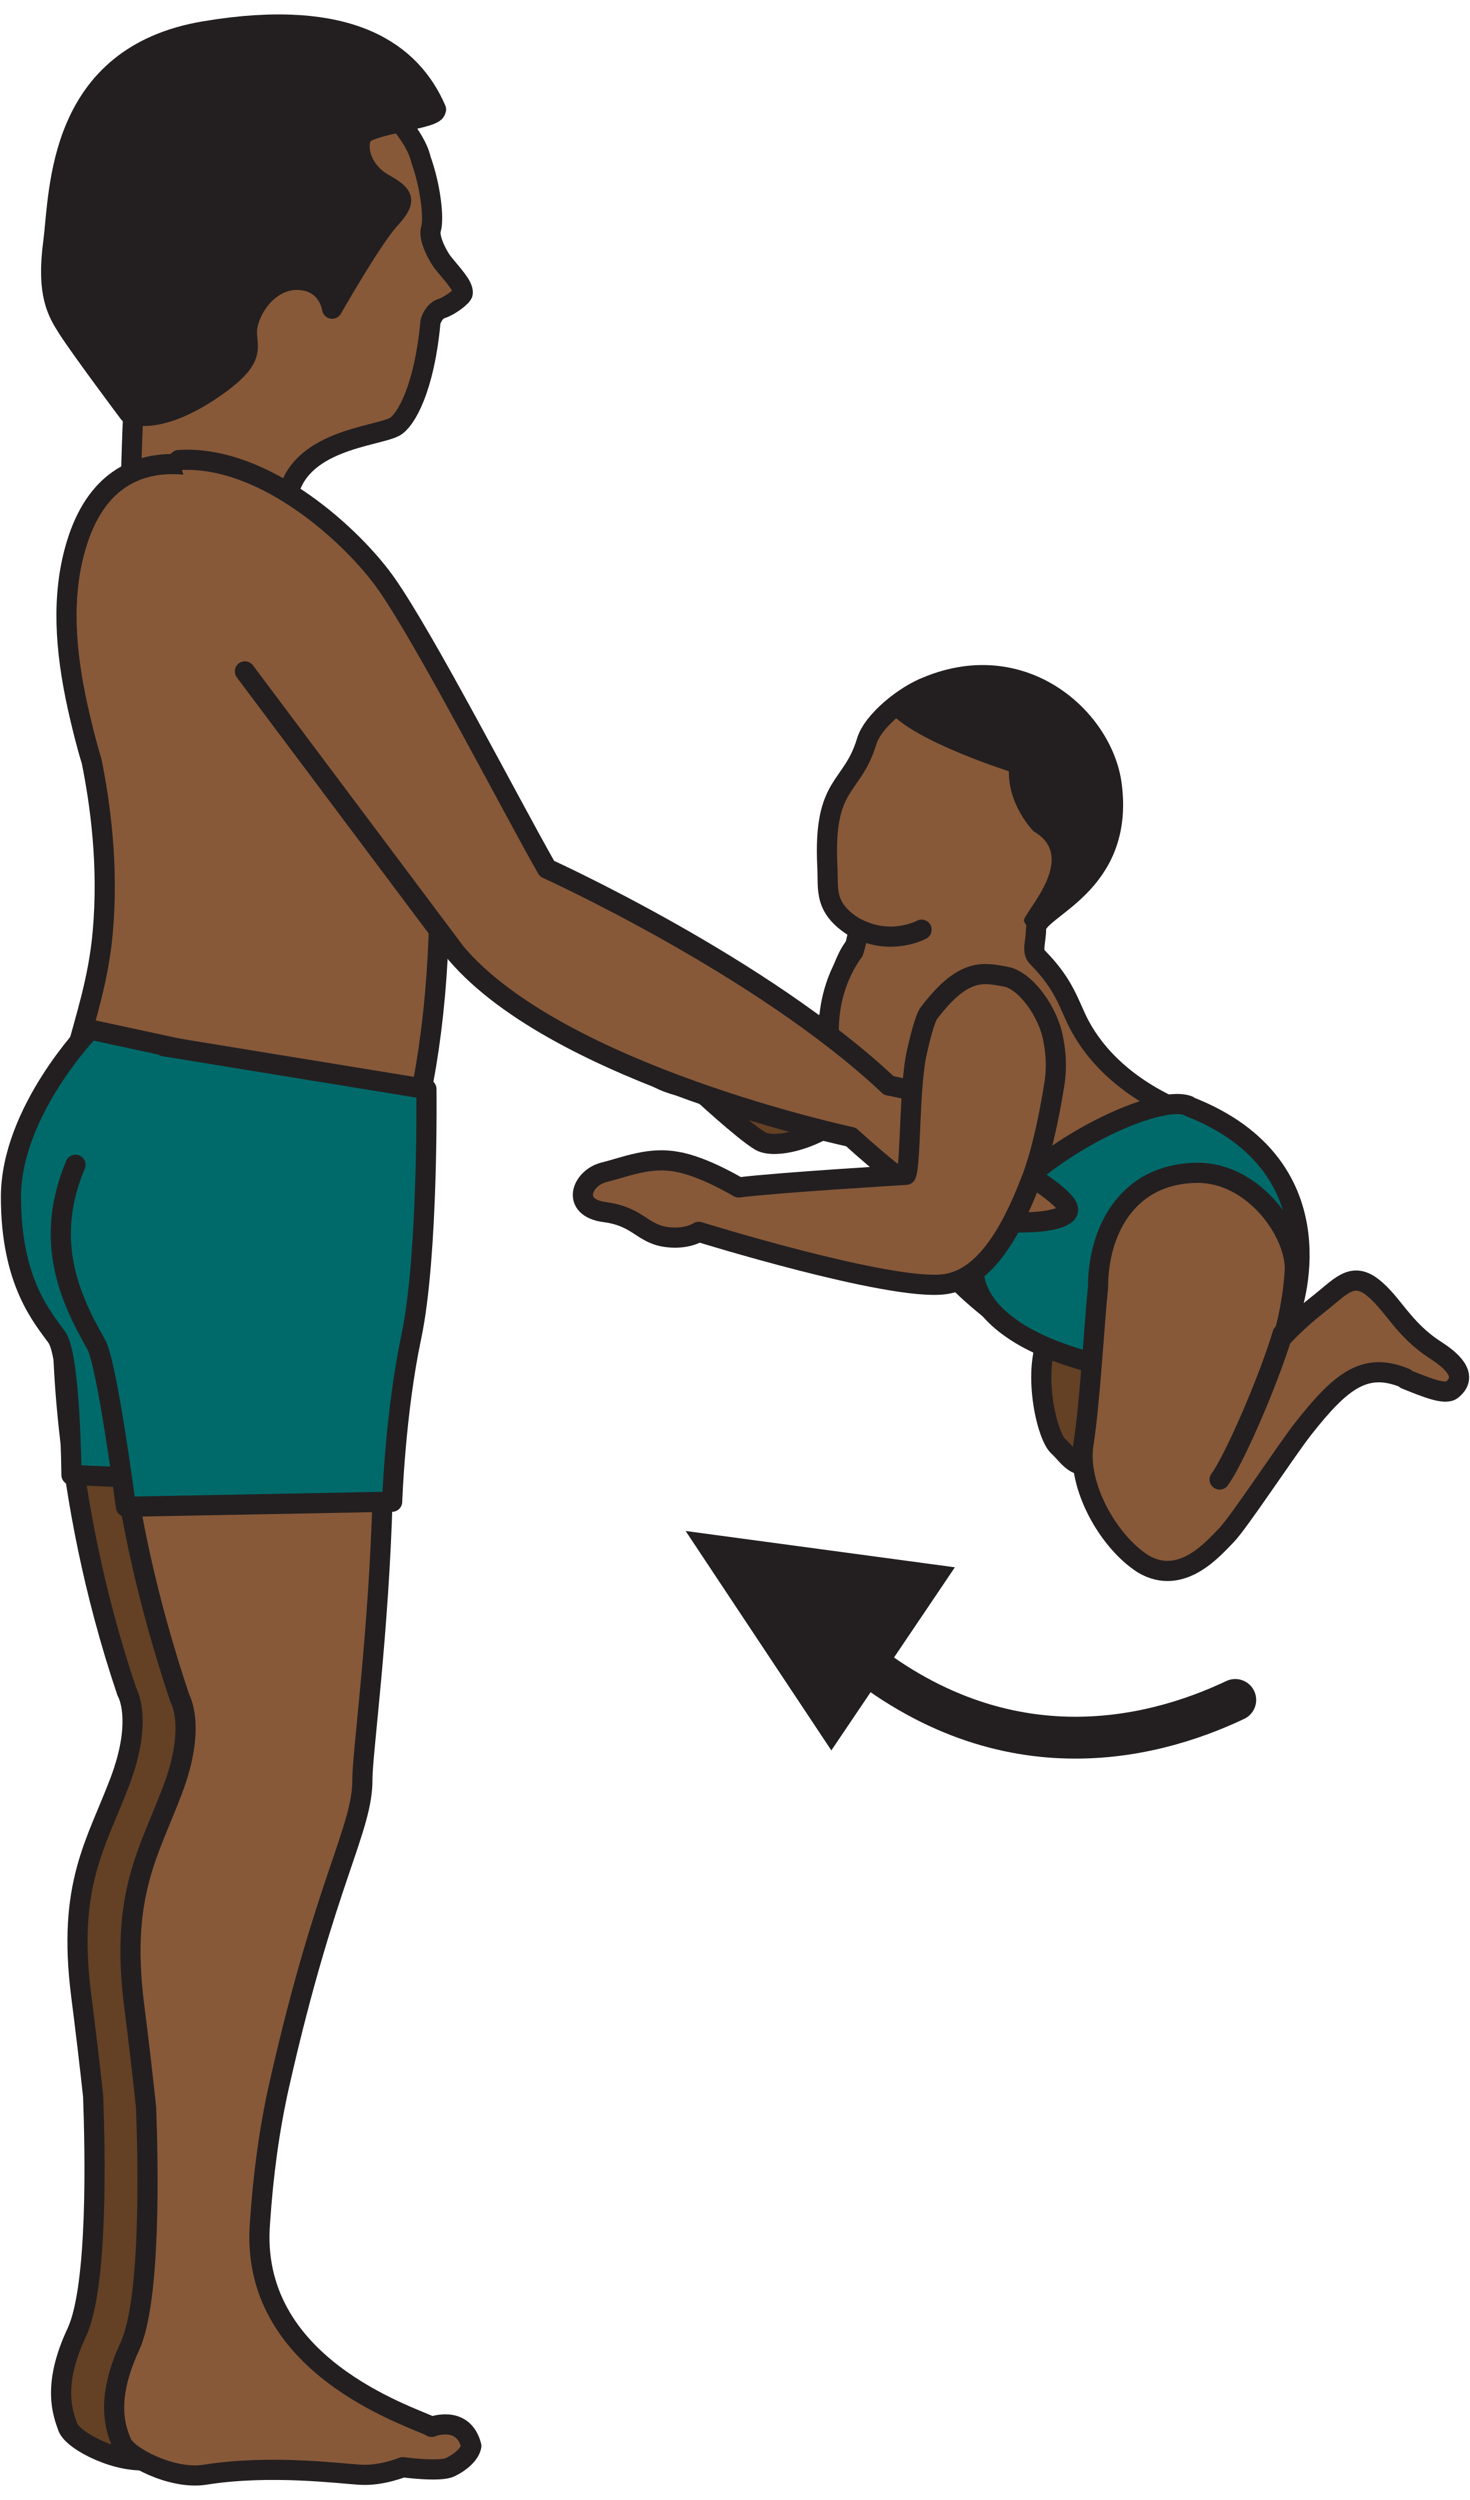 <?xml version="1.0" encoding="UTF-8"?> <svg xmlns="http://www.w3.org/2000/svg" width="60" height="102" viewBox="0 0 60 102" fill="none"><path d="M34.962 38.528C34.262 39.269 33.933 41.368 33.933 41.368L32.43 43.941L29.096 42.768C29.096 42.768 28.767 41.903 27.779 41.574C26.791 41.265 25.824 41.245 25.412 41.306C25 41.368 24.424 42.15 25.474 42.932C26.523 43.735 26.791 44.229 28.499 44.435C28.499 44.435 30.31 46.122 31.031 46.554C31.772 46.987 34.406 46.225 35.414 44.332C36.423 42.459 36.691 41.8 37.123 41.677" fill="#644125"></path><path d="M34.962 38.528C34.262 39.269 33.933 41.368 33.933 41.368L32.43 43.941L29.096 42.768C29.096 42.768 28.767 41.903 27.779 41.574C26.791 41.265 25.824 41.245 25.412 41.306C25 41.368 24.424 42.15 25.474 42.932C26.523 43.735 26.791 44.229 28.499 44.435C28.499 44.435 30.31 46.122 31.031 46.554C31.772 46.987 34.406 46.225 35.414 44.332C36.423 42.459 36.691 41.8 37.123 41.677" stroke="#231F20" stroke-width="0.823" stroke-linecap="round" stroke-linejoin="round"></path><path d="M45.499 50.239C44.779 51.288 43.935 52.852 42.989 54.211C42.042 55.569 42.68 58.533 43.194 59.006C43.688 59.459 44.038 60.262 45.067 59.356C46.096 58.45 49.966 54.458 50.501 53.922C51.036 53.408 51.715 53.264 52.25 53.017C52.785 52.791 51.921 52.502 52.333 52.153C52.744 51.803 52.6 50.98 51.859 50.28C51.118 49.58 52.497 49.909 52.003 50.444C51.509 50.979 51.386 50.856 51.015 51.453C50.645 52.05 49.739 52.852 49.081 53.079C48.422 53.305 49.266 51.803 48.772 51.494C48.278 51.206 45.479 50.239 45.479 50.239" fill="#644125"></path><path d="M45.499 50.239C44.779 51.288 43.935 52.852 42.989 54.211C42.042 55.569 42.68 58.533 43.194 59.006C43.688 59.459 44.038 60.262 45.067 59.356C46.096 58.45 49.966 54.458 50.501 53.922C51.036 53.408 51.715 53.264 52.25 53.017C52.785 52.791 51.921 52.502 52.333 52.153C52.744 51.803 52.6 50.98 51.859 50.28C51.118 49.58 52.497 49.909 52.003 50.444C51.509 50.979 51.386 50.856 51.015 51.453C50.645 52.05 49.739 52.852 49.081 53.079C48.422 53.305 49.266 51.803 48.772 51.494C48.278 51.206 45.479 50.239 45.479 50.239H45.499Z" stroke="#231F20" stroke-width="0.823" stroke-linecap="round" stroke-linejoin="round"></path><path d="M37.863 28.011C41.794 26.385 45.026 29.328 45.376 32.024C45.911 36.161 42.288 37.046 42.288 37.89C42.288 38.445 42.083 38.837 42.371 39.084C43.461 40.195 43.626 40.977 44.038 41.78C44.923 43.467 46.549 44.702 48.566 45.484C55.008 47.974 52.085 53.717 52.085 53.717L47.187 55.981C47.187 55.981 43.338 55.569 41.239 54.046C35.846 50.197 36.299 46.637 34.776 44.949C33.603 43.632 33.397 40.792 34.838 38.816C35.002 38.26 35.044 37.931 35.044 37.931C33.562 37.087 33.829 36.284 33.768 35.338C33.603 31.88 34.776 32.23 35.373 30.254C35.62 29.41 36.937 28.361 37.863 28.011Z" fill="#875939"></path><path d="M37.863 28.011C41.794 26.385 45.026 29.328 45.376 32.024C45.911 36.161 42.288 37.046 42.288 37.89C42.288 38.445 42.083 38.837 42.371 39.084C43.461 40.195 43.626 40.977 44.038 41.78C44.923 43.467 46.549 44.702 48.566 45.484C55.008 47.974 52.085 53.717 52.085 53.717L47.187 55.981C47.187 55.981 43.338 55.569 41.239 54.046C35.846 50.197 36.299 46.637 34.776 44.949C33.603 43.632 33.397 40.792 34.838 38.816C35.002 38.26 35.044 37.931 35.044 37.931C33.562 37.087 33.829 36.284 33.768 35.338C33.603 31.88 34.776 32.23 35.373 30.254C35.62 29.41 36.937 28.361 37.863 28.011Z" stroke="#231F20" stroke-width="0.823" stroke-linecap="round" stroke-linejoin="round"></path><path d="M48.504 45.134C54.946 47.625 52.641 53.655 52.641 53.655L47.187 56.104C47.187 56.104 43.339 55.693 41.239 54.169C35.847 50.321 46.487 44.332 48.504 45.114" fill="#006A6B"></path><path d="M48.504 45.134C54.946 47.625 52.641 53.655 52.641 53.655L47.187 56.104C47.187 56.104 43.339 55.693 41.239 54.169C35.847 50.321 46.487 44.332 48.504 45.114V45.134Z" stroke="#231F20" stroke-width="0.823" stroke-linecap="round" stroke-linejoin="round"></path><path d="M57.353 56.228C55.748 55.569 54.781 56.269 53.196 58.286C52.558 59.088 50.541 62.155 50.047 62.649C49.553 63.143 48.236 64.748 46.651 63.802C45.21 62.875 43.955 60.591 44.222 58.924C44.49 57.257 44.675 53.84 44.819 52.502C44.819 50.259 45.992 47.892 48.833 47.851C51.179 47.81 52.949 50.341 52.846 51.885C52.743 53.408 52.393 54.499 52.393 54.499C52.393 54.499 52.908 53.923 53.772 53.243C54.678 52.544 55.151 51.864 55.995 52.502C56.839 53.141 57.25 54.231 58.609 55.096C59.082 55.404 60.029 56.084 59.267 56.701C59 56.927 58.238 56.619 57.374 56.269" fill="#875939"></path><path d="M57.353 56.228C55.748 55.569 54.781 56.269 53.196 58.286C52.558 59.088 50.541 62.155 50.047 62.649C49.553 63.143 48.236 64.748 46.651 63.802C45.21 62.875 43.955 60.591 44.222 58.924C44.49 57.257 44.675 53.84 44.819 52.502C44.819 50.259 45.992 47.892 48.833 47.851C51.179 47.81 52.949 50.341 52.846 51.885C52.743 53.408 52.393 54.499 52.393 54.499C52.393 54.499 52.908 53.923 53.772 53.243C54.678 52.544 55.151 51.864 55.995 52.502C56.839 53.141 57.25 54.231 58.609 55.096C59.082 55.404 60.029 56.084 59.267 56.701C59 56.927 58.238 56.619 57.374 56.269L57.353 56.228Z" stroke="#231F20" stroke-width="0.823" stroke-linecap="round" stroke-linejoin="round"></path><path d="M49.78 60.364C50.336 59.624 51.735 56.454 52.352 54.416" stroke="#231F20" stroke-width="0.823" stroke-linecap="round" stroke-linejoin="round"></path><path d="M37.615 37.931C37.615 37.931 36.381 38.61 34.96 37.869L37.615 37.931Z" fill="#875939"></path><path d="M37.615 37.931C37.615 37.931 36.381 38.61 34.96 37.869" stroke="#231F20" stroke-width="0.823" stroke-linecap="round" stroke-linejoin="round"></path><path d="M18.085 10.723C17.941 10.558 17.467 9.755 17.591 9.344C17.714 8.932 17.591 7.656 17.179 6.503C16.953 5.495 15.697 4.301 15.697 4.301L13.31 3.519C13.31 3.519 11.602 3.56 10.634 3.869C9.667 4.198 7.259 8.685 7.259 8.685L5.592 13.357C5.592 13.357 5.324 19.078 5.366 19.202C5.407 19.326 6.765 21.589 6.971 21.775C7.177 21.96 11.458 22.125 11.725 20.355C12.116 17.947 15.348 17.823 16.109 17.412C16.562 17.165 17.323 15.847 17.57 13.131C17.57 13.131 17.673 12.719 18.003 12.595C18.352 12.492 18.888 12.081 18.888 11.957C18.908 11.649 18.497 11.237 18.064 10.702" fill="#875939"></path><path d="M18.085 10.723C17.941 10.558 17.467 9.755 17.591 9.344C17.714 8.932 17.591 7.656 17.179 6.503C16.953 5.495 15.697 4.301 15.697 4.301L13.31 3.519C13.31 3.519 11.602 3.56 10.634 3.869C9.667 4.198 7.259 8.685 7.259 8.685L5.592 13.357C5.592 13.357 5.324 19.078 5.366 19.202C5.407 19.326 6.765 21.589 6.971 21.775C7.177 21.96 11.458 22.125 11.725 20.355C12.116 17.947 15.348 17.823 16.109 17.412C16.562 17.165 17.323 15.847 17.57 13.131C17.57 13.131 17.673 12.719 18.003 12.595C18.352 12.492 18.888 12.081 18.888 11.957C18.908 11.649 18.497 11.237 18.064 10.702L18.085 10.723Z" stroke="#231F20" stroke-width="0.823" stroke-linecap="round" stroke-linejoin="round"></path><path d="M15.347 98.604C14.421 98.172 7.917 95.888 8.411 90.104C8.535 88.252 8.782 86.359 9.214 84.486C11.107 76.233 12.61 74.257 12.589 72.219C12.589 70.182 15.285 52.626 11.107 46.184C8.72 42.52 4.542 46.822 3.636 48.16C2.463 49.889 1.023 51.597 2.566 53.799C2.566 53.799 2.36 60.694 5.18 69.029C5.18 69.029 5.859 70.141 4.892 72.692C3.924 75.245 2.751 76.891 3.307 81.357C3.492 82.798 3.657 84.198 3.801 85.515C3.883 87.717 4.007 93.253 3.142 95.147C2.113 97.328 2.566 98.46 2.772 99.037C2.998 99.613 4.871 100.559 6.168 100.354C8.864 99.921 11.704 100.107 12.569 100.148C13.412 100.189 14.256 99.839 14.256 99.839C14.256 99.839 15.82 100.765 16.253 100.539C16.706 100.333 17.076 99.942 17.117 99.613C17.158 99.284 15.368 98.645 15.368 98.645" fill="#644125"></path><path d="M15.347 98.604C14.421 98.172 7.917 95.888 8.411 90.104C8.535 88.252 8.782 86.359 9.214 84.486C11.107 76.233 12.61 74.257 12.589 72.219C12.589 70.182 15.285 52.626 11.107 46.184C8.72 42.52 4.542 46.822 3.636 48.16C2.463 49.889 1.023 51.597 2.566 53.799C2.566 53.799 2.36 60.694 5.18 69.029C5.18 69.029 5.859 70.141 4.892 72.692C3.924 75.245 2.751 76.891 3.307 81.357C3.492 82.798 3.657 84.198 3.801 85.515C3.883 87.717 4.007 93.253 3.142 95.147C2.113 97.328 2.566 98.46 2.772 99.037C2.998 99.613 4.871 100.559 6.168 100.354C8.864 99.921 11.704 100.107 12.569 100.148C13.412 100.189 14.256 99.839 14.256 99.839C14.256 99.839 15.82 100.765 16.253 100.539C16.706 100.333 17.076 99.942 17.117 99.613C17.158 99.284 15.368 98.645 15.368 98.645L15.347 98.604Z" stroke="#231F20" stroke-width="0.823" stroke-linecap="round" stroke-linejoin="round"></path><path d="M17.633 99.016C16.727 98.563 10.12 96.526 10.614 90.66C10.738 88.787 10.985 86.873 11.417 84.98C13.311 76.624 14.813 74.627 14.792 72.569C14.792 70.511 17.489 52.749 13.29 46.205C10.902 42.5 6.725 46.863 5.819 48.201C4.646 49.95 2.917 52.667 4.769 55.631C4.769 55.631 4.522 60.879 7.342 69.297C7.342 69.297 8.021 70.429 7.054 73.001C6.087 75.574 4.913 77.262 5.469 81.769C5.654 83.21 5.819 84.63 5.963 85.988C6.045 88.211 6.169 93.829 5.304 95.723C4.275 97.946 4.728 99.078 4.955 99.654C5.181 100.23 7.033 101.177 8.35 100.971C11.047 100.539 13.907 100.93 14.751 100.971C15.595 101.012 16.439 100.662 16.439 100.662C16.439 100.662 17.941 100.868 18.374 100.662C18.806 100.457 19.176 100.127 19.238 99.798C18.909 98.501 17.612 99.016 17.612 99.016" fill="#875939"></path><path d="M17.633 99.016C16.727 98.563 10.12 96.526 10.614 90.66C10.738 88.787 10.985 86.873 11.417 84.98C13.311 76.624 14.813 74.627 14.792 72.569C14.792 70.511 17.489 52.749 13.29 46.205C10.902 42.5 6.725 46.863 5.819 48.201C4.646 49.95 2.917 52.667 4.769 55.631C4.769 55.631 4.522 60.879 7.342 69.297C7.342 69.297 8.021 70.429 7.054 73.001C6.087 75.574 4.913 77.262 5.469 81.769C5.654 83.21 5.819 84.63 5.963 85.988C6.045 88.211 6.169 93.829 5.304 95.723C4.275 97.946 4.728 99.078 4.955 99.654C5.181 100.23 7.033 101.177 8.35 100.971C11.047 100.539 13.907 100.93 14.751 100.971C15.595 101.012 16.439 100.662 16.439 100.662C16.439 100.662 17.941 100.868 18.374 100.662C18.806 100.457 19.176 100.127 19.238 99.798C18.909 98.501 17.612 99.016 17.612 99.016H17.633Z" stroke="#231F20" stroke-width="0.823" stroke-linecap="round" stroke-linejoin="round"></path><path d="M16.5 27.558C16.418 27.352 16.356 27.188 16.273 27.002C15.08 23.977 13.68 22.474 13.68 22.474C13.68 22.495 13.701 22.516 13.721 22.557C12.425 20.972 11.355 20.355 11.355 20.355C11.355 20.355 9.255 18.976 7.115 18.934C5.53 18.914 3.904 19.634 3.122 22.207C2.484 24.306 2.669 26.55 3.163 28.814C3.328 29.554 3.513 30.316 3.74 31.057C4.089 32.786 4.439 35.297 4.192 38.054C3.842 41.903 2.175 43.941 2.114 50.136C2.052 55.343 5.674 56.104 5.674 56.104C5.674 56.104 6.23 56.125 7.712 56.187C7.712 56.187 10.902 55.322 13.186 53.202C15.45 51.082 17.899 45.999 17.941 36.408C17.941 34.123 17.714 32.148 17.344 30.46C17.323 30.254 17.323 30.048 17.261 29.843C17.117 29.266 16.932 28.793 16.747 28.278C16.665 28.031 16.582 27.764 16.5 27.538" fill="#875939"></path><path d="M16.5 27.558C16.418 27.352 16.356 27.188 16.273 27.002C15.08 23.977 13.68 22.474 13.68 22.474C13.68 22.495 13.701 22.516 13.721 22.557C12.425 20.972 11.355 20.355 11.355 20.355C11.355 20.355 9.255 18.976 7.115 18.934C5.53 18.914 3.904 19.634 3.122 22.207C2.484 24.306 2.669 26.55 3.163 28.814C3.328 29.554 3.513 30.316 3.74 31.057C4.089 32.786 4.439 35.297 4.192 38.054C3.842 41.903 2.175 43.941 2.114 50.136C2.052 55.343 5.674 56.104 5.674 56.104C5.674 56.104 6.23 56.125 7.712 56.187C7.712 56.187 10.902 55.322 13.186 53.202C15.45 51.082 17.899 45.999 17.941 36.408C17.941 34.123 17.714 32.148 17.344 30.46C17.323 30.254 17.323 30.048 17.261 29.843C17.117 29.266 16.932 28.793 16.747 28.278C16.665 28.031 16.582 27.764 16.5 27.538V27.558Z" stroke="#231F20" stroke-width="0.823" stroke-linecap="round" stroke-linejoin="round"></path><path d="M17.776 4.466C17.941 4.857 14.957 5.042 14.751 5.577C14.524 6.112 14.812 7.018 15.656 7.491C16.5 7.965 16.624 8.171 15.883 8.973C15.162 9.776 13.557 12.595 13.557 12.595C13.557 12.595 13.413 11.505 12.24 11.422C11.067 11.34 10.243 12.472 10.099 13.316C9.955 14.16 10.717 14.53 8.494 15.991C6.271 17.432 5.263 16.856 5.263 16.856C5.263 16.856 3.287 14.221 2.752 13.378C2.361 12.76 1.887 12.019 2.176 9.879C2.443 7.738 2.34 2.284 8.35 1.276C14.36 0.267 16.809 2.181 17.797 4.466" fill="#231F20"></path><path d="M17.776 4.466C17.941 4.857 14.957 5.042 14.751 5.577C14.524 6.112 14.812 7.018 15.656 7.491C16.5 7.965 16.624 8.171 15.883 8.973C15.162 9.776 13.557 12.595 13.557 12.595C13.557 12.595 13.413 11.505 12.24 11.422C11.067 11.34 10.243 12.472 10.099 13.316C9.955 14.16 10.717 14.53 8.494 15.991C6.271 17.432 5.263 16.856 5.263 16.856C5.263 16.856 3.287 14.221 2.752 13.378C2.361 12.76 1.887 12.019 2.176 9.879C2.443 7.738 2.34 2.284 8.35 1.276C14.36 0.267 16.809 2.181 17.797 4.466H17.776Z" stroke="#231F20" stroke-width="0.823" stroke-linecap="round" stroke-linejoin="round"></path><path d="M2.917 60.179C2.917 60.179 2.875 55.343 2.32 54.561C1.764 53.779 0.447 52.338 0.447 48.839C0.447 45.34 3.678 42.006 3.678 42.006L15.039 44.455C15.039 44.455 14.998 45.34 15.039 46.699C15.183 51.412 14.586 50.012 14.442 53.305C14.298 56.598 14.133 60.673 14.133 60.673L2.917 60.179Z" fill="#006A6B"></path><path d="M2.917 60.179C2.917 60.179 2.875 55.343 2.32 54.561C1.764 53.779 0.447 52.338 0.447 48.839C0.447 45.34 3.678 42.006 3.678 42.006L15.039 44.455C15.039 44.455 14.998 45.34 15.039 46.699C15.183 51.412 14.586 50.012 14.442 53.305C14.298 56.598 14.133 60.673 14.133 60.673L2.917 60.179Z" stroke="#231F20" stroke-width="0.823" stroke-linecap="round" stroke-linejoin="round"></path><path d="M6.683 42.685L17.405 44.435C17.405 44.435 17.488 51.227 16.788 54.54C16.129 57.648 16.006 61.27 16.006 61.27L5.139 61.476C5.139 61.476 4.377 55.651 3.925 54.849C2.793 52.873 1.805 50.568 3.081 47.522" fill="#006A6B"></path><path d="M6.683 42.685L17.405 44.435C17.405 44.435 17.488 51.227 16.788 54.54C16.129 57.648 16.006 61.27 16.006 61.27L5.139 61.476C5.139 61.476 4.377 55.651 3.925 54.849C2.793 52.873 1.805 50.568 3.081 47.522" stroke="#231F20" stroke-width="0.823" stroke-linecap="round" stroke-linejoin="round"></path><path d="M7.3 18.77C10.819 18.544 14.462 21.939 15.779 23.833C17.364 26.097 20.76 32.683 22.324 35.441C22.324 35.441 31.133 39.433 36.278 44.291C36.278 44.291 39.571 44.846 40.086 46.06C40.271 46.493 39.921 46.719 39.921 46.719C39.921 46.719 43.379 48.571 43.585 49.292C43.791 50.012 40.539 50.033 39.057 49.539C37.575 49.024 34.735 46.39 34.735 46.39C34.735 46.39 22.839 43.858 18.619 38.898L9.996 27.393" fill="#875939"></path><path d="M7.3 18.77C10.819 18.544 14.462 21.939 15.779 23.833C17.364 26.097 20.76 32.683 22.324 35.441C22.324 35.441 31.133 39.433 36.278 44.291C36.278 44.291 39.571 44.846 40.086 46.06C40.271 46.493 39.921 46.719 39.921 46.719C39.921 46.719 43.379 48.571 43.585 49.292C43.791 50.012 40.539 50.033 39.057 49.539C37.575 49.024 34.735 46.39 34.735 46.39C34.735 46.39 22.839 43.858 18.619 38.898L9.996 27.393" stroke="#231F20" stroke-width="0.823" stroke-linecap="round" stroke-linejoin="round"></path><path d="M42.988 44.496C43.112 43.9 43.153 43.241 42.988 42.397C42.803 41.327 41.877 39.989 41.033 39.845C40.128 39.68 39.325 39.474 37.905 41.347C37.761 41.553 37.575 42.253 37.431 42.891C37.102 44.27 37.184 47.522 36.979 47.933C36.979 47.933 31.792 48.242 30.146 48.448C30.146 48.448 28.726 47.584 27.614 47.398C26.503 47.193 25.556 47.604 24.65 47.831C23.745 48.057 23.271 49.271 24.692 49.456C26.112 49.642 26.215 50.403 27.347 50.486C28.108 50.547 28.52 50.259 28.52 50.259C28.52 50.259 36.279 52.667 38.522 52.4C40.128 52.214 41.218 50.383 42.042 48.263C42.618 46.884 42.988 44.517 42.988 44.517" fill="#875939"></path><path d="M42.988 44.496C43.112 43.9 43.153 43.241 42.988 42.397C42.803 41.327 41.877 39.989 41.033 39.845C40.128 39.68 39.325 39.474 37.905 41.347C37.761 41.553 37.575 42.253 37.431 42.891C37.102 44.27 37.184 47.522 36.979 47.933C36.979 47.933 31.792 48.242 30.146 48.448C30.146 48.448 28.726 47.584 27.614 47.398C26.503 47.193 25.556 47.604 24.65 47.831C23.745 48.057 23.271 49.271 24.692 49.456C26.112 49.642 26.215 50.403 27.347 50.486C28.108 50.547 28.52 50.259 28.52 50.259C28.52 50.259 36.279 52.667 38.522 52.4C40.128 52.214 41.218 50.383 42.042 48.263C42.618 46.884 42.988 44.517 42.988 44.517V44.496Z" stroke="#231F20" stroke-width="0.823" stroke-linecap="round" stroke-linejoin="round"></path><path d="M42.227 37.828C42.227 37.828 41.98 38.013 41.795 37.581C41.672 37.334 44.1 35.008 42.186 33.918C42.186 33.918 41.157 32.889 41.178 31.468C41.178 31.468 36.506 29.987 36.094 28.669C36.094 28.669 39.099 25.644 43.154 28.32C47.208 30.995 46.426 35.791 42.248 37.828" fill="#231F20"></path><path d="M50.419 69.358C46.9 71.025 40.499 72.61 34.119 66.827" stroke="#231F20" stroke-width="1.708" stroke-linecap="round" stroke-linejoin="round"></path><path d="M33.932 71.417L38.975 63.946L27.984 62.464L33.932 71.417Z" fill="#231F20"></path></svg> 